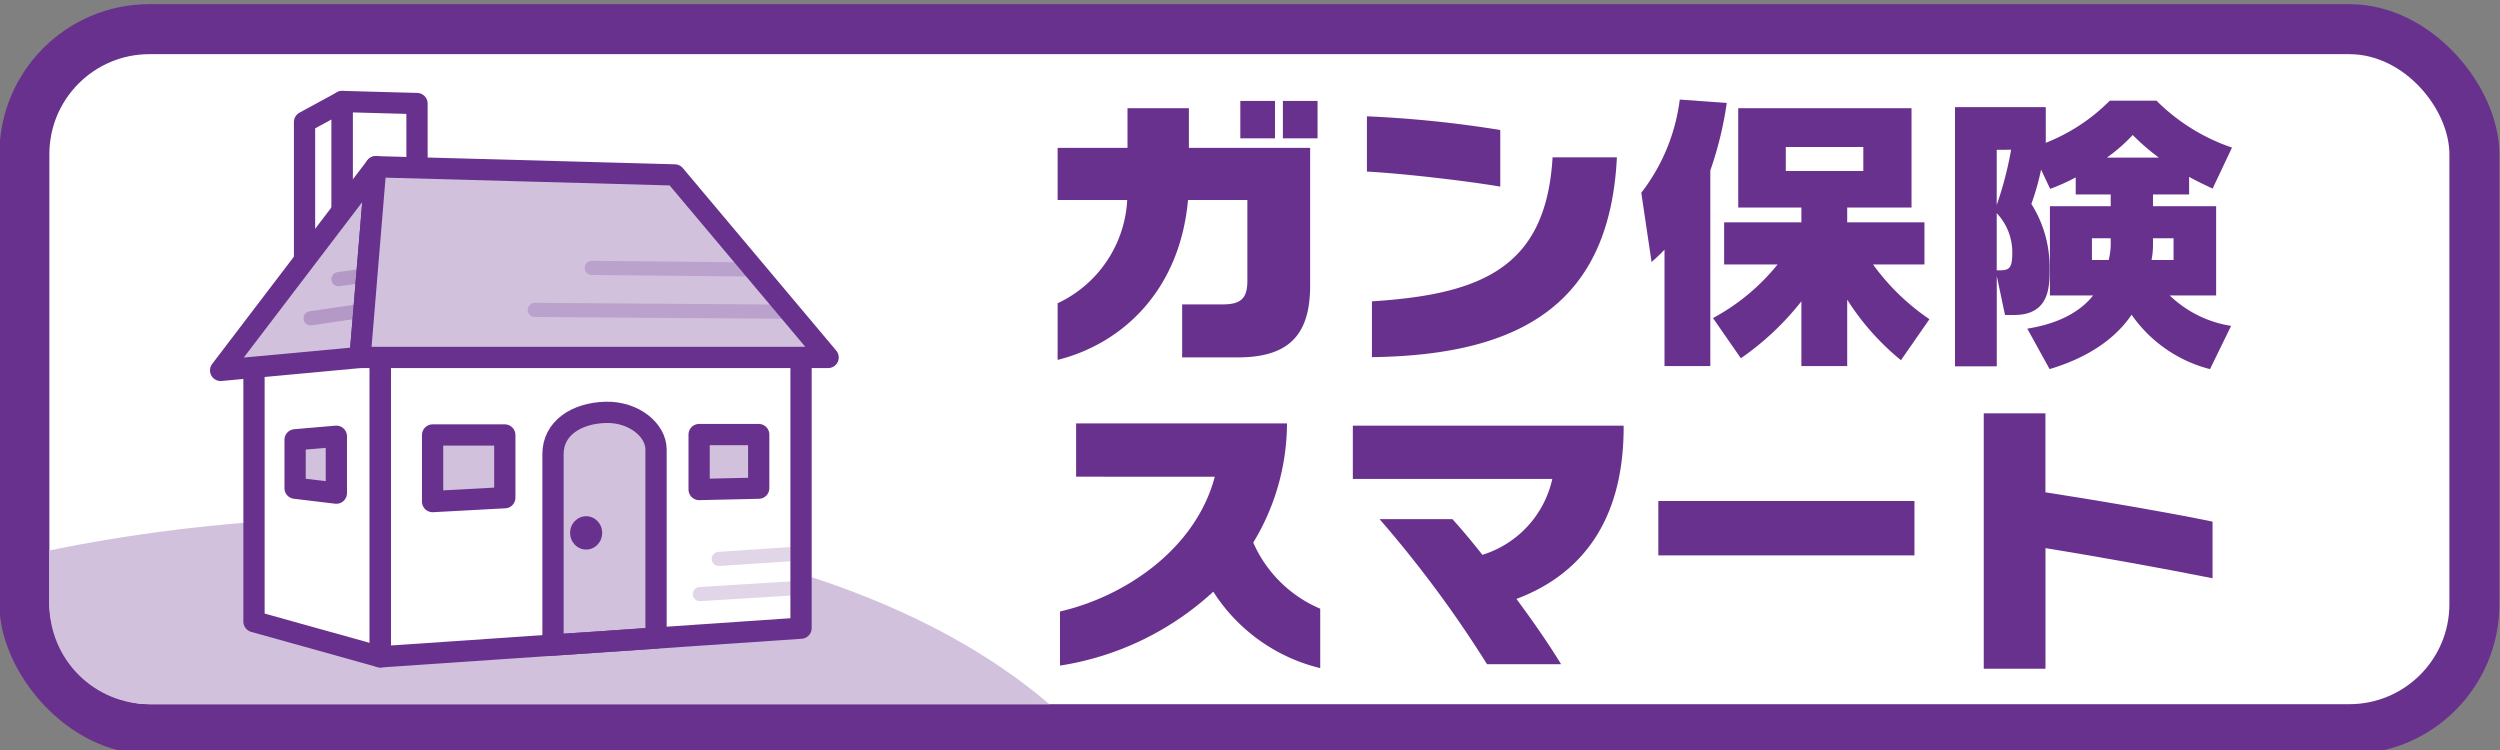 <svg xmlns="http://www.w3.org/2000/svg" xmlns:xlink="http://www.w3.org/1999/xlink" viewBox="0 0 200 60"><rect x="0" y="0" width="200" height="60" fill="#808080" stroke="none"/><defs><style>.a,.h,.i,.k,.l{fill:none;}.b{fill:#69318e;}.c,.f,.g{fill:#fff;}.d{clip-path:url(#a);}.e,.j{fill:#d2c1dd;}.f,.g,.i,.j{stroke:#69318e;stroke-width:1.701px;}.f,.h,.i,.j,.k,.l{stroke-linecap:round;}.f,.g,.h,.i,.j,.k,.l{stroke-linejoin:round;}.h{stroke:#b498c6;}.h,.k,.l{stroke-width:1.134px;}.k{stroke:#e1d6e8;}.l{stroke:#bba2cc;}</style><clipPath id="a"><path class="a" d="M11.95,4.334h84a8,8,0,0,1,8,8v36a8,8,0,0,1-8,8h-84a8,8,0,0,1-8-8v-36A8,8,0,0,1,11.95,4.334Z"/></clipPath></defs><title>logo_cancer_1</title><rect class="b" x="-0.05" y="0.333" width="200.001" height="60.001" rx="12" ry="12"/><rect class="c" x="3.95" y="4.333" width="192.001" height="52.001" rx="8" ry="8"/><g class="d"><path class="e" d="M83.951,56.334h-80v-12.3C29.961,38.687,65.467,40.536,83.951,56.334Z"/></g><polygon class="f" points="24.363 24.854 24.363 9.761 27.38 8.12 27.38 24.854 24.363 24.854"/><polygon class="f" points="27.38 8.12 33.361 8.284 33.361 24.854 27.38 24.854 27.38 8.12"/><polygon class="c" points="64.083 50.252 30.426 52.549 30.426 26.627 64.083 27.119 64.083 50.252"/><polygon class="g" points="30.426 52.549 20.32 49.731 20.32 28.432 30.426 26.627 30.426 52.549"/><polygon class="e" points="28.802 28.596 17.65 29.631 30.065 13.339 28.802 28.596"/><line class="h" x1="24.85" y1="25.464" x2="29.113" y2="24.839"/><line class="h" x1="27.078" y1="22.333" x2="29.346" y2="22.02"/><polygon class="i" points="28.802 28.596 17.65 29.631 30.065 13.339 28.802 28.596"/><path class="j" d="M44.241,51.606V36.313c0-2.016,1.826-3.266,4.227-3.325,2.221-.054,4.015,1.4,4.015,2.975v15.08Z"/><polygon class="j" points="40.384 39.815 34.608 40.127 34.608 34.799 40.384 34.799 40.384 39.815"/><polygon class="j" points="60.697 39.053 55.93 39.161 55.93 34.764 60.697 34.764 60.697 39.053"/><polygon class="j" points="26.908 39.452 23.608 39.055 23.608 35.184 26.908 34.901 26.908 39.452"/><ellipse class="b" cx="46.892" cy="42.631" rx="1.283" ry="1.334"/><line class="k" x1="55.99" y1="47.526" x2="64.083" y2="47.028"/><line class="k" x1="57.502" y1="44.713" x2="64.083" y2="44.278"/><polygon class="i" points="64.083 50.252 30.426 52.549 30.426 26.627 64.083 27.119 64.083 50.252"/><polygon class="e" points="28.802 28.596 66.249 28.596 53.976 13.994 30.065 13.339 28.802 28.596"/><line class="l" x1="42.78" y1="24.792" x2="63.175" y2="24.938"/><line class="l" x1="47.34" y1="21.432" x2="60.333" y2="21.557"/><polygon class="i" points="28.802 28.596 66.249 28.596 53.976 13.994 30.065 13.339 28.802 28.596"/><path class="b" d="M98.99,28.593H94.572V24.351h3.266c1.434,0,1.951-.491,1.951-1.875V16H95.041c-.657,7.256-5.263,11.5-10.432,12.792V24.262A9.686,9.686,0,0,0,90.177,16H84.609V11.828H90.2V8.658h4.911v3.17h9.7V22.833C104.817,26.9,103.008,28.593,98.99,28.593Zm.235-17.524V8.077H102v2.992Zm3.407,0V8.077h2.773v2.992Z"/><path class="b" d="M109.354,13.725V9.305A91.244,91.244,0,0,1,120.022,10.4v4.532C117.46,14.484,112.267,13.882,109.354,13.725Zm.4,14.846V24.106c8.882-.558,13.935-2.768,14.452-11.519h5.146C128.787,23.95,122.114,28.414,109.753,28.571Z"/><path class="b" d="M133.16,19.976a13.605,13.605,0,0,1-1.035.982l-.822-5.536a15.278,15.278,0,0,0,3.078-7.456l3.76.268a28.457,28.457,0,0,1-1.315,5.4V29.285H133.16Zm3.878,5.469a16.946,16.946,0,0,0,5.168-4.286H137.93V17.788h6.18V16.605h-5.052V8.658h13.864v7.947h-5.146v1.183h6.18v3.371h-4.112a18.037,18.037,0,0,0,4.512,4.376l-2.279,3.281a20.092,20.092,0,0,1-4.3-4.844v5.313H144.11V24.106a22.235,22.235,0,0,1-4.84,4.554Zm5.827-13.684v1.92h6.2v-1.92Z"/><path class="b" d="M163.663,11.426a15.009,15.009,0,0,0,5.122-3.371h3.736a15.623,15.623,0,0,0,6.039,3.751l-1.551,3.281c-.61-.29-1.2-.558-1.88-.938v1.407h-2.89v.938h5.052v7.143h-3.712a9.078,9.078,0,0,0,4.911,2.433L176.8,29.53a10.951,10.951,0,0,1-6.274-4.353c-2,2.969-5.5,4.019-6.557,4.353l-1.785-3.237c.916-.156,3.665-.625,5.264-2.656h-3.455V16.494h4.864v-.938h-2.8V14.194a16.216,16.216,0,0,1-2.044.915l-.728-1.54a19.505,19.505,0,0,1-.776,2.746,9.458,9.458,0,0,1,1.456,5.268c0,1.34,0,3.617-2.843,3.617H160.4l-.658-3.126v7.233H156.4V8.569h7.262Zm-3.925.558V16.4a28.472,28.472,0,0,0,1.151-4.42Zm0,9.644c.917,0,1.245,0,1.245-1.406a4.559,4.559,0,0,0-1.245-3.17Zm9.117-2.568h-1.5V20.8h1.34a5.408,5.408,0,0,0,.164-1.295Zm3.854-6.451a17.962,17.962,0,0,1-2.091-1.808,13.84,13.84,0,0,1-2.068,1.808Zm-.47,6.965a6.165,6.165,0,0,1-.117,1.228h1.762V19.06h-1.645Z"/><path class="b" d="M97.063,47.333A23.37,23.37,0,0,1,84.8,53.248v-4.33c5.217-1.2,10.857-5,12.384-10.782H86.089V33.872H102.96a18.462,18.462,0,0,1-2.7,9.533,10.193,10.193,0,0,0,5.358,5.291V53.45A14.076,14.076,0,0,1,97.063,47.333Z"/><path class="b" d="M121.315,47.914c1.409,1.9,2.679,3.75,3.571,5.223h-5.922a92.783,92.783,0,0,0-8.6-11.607h5.828c.752.826,1.574,1.807,2.4,2.857a8.224,8.224,0,0,0,5.593-6.072H108.226V34.051h21.665v.358C129.821,41.864,126.367,46.016,121.315,47.914Z"/><path class="b" d="M132.666,44.431V40.078h20.491v4.353Z"/><path class="b" d="M163.639,43.851V53.5H158.7V33.069h4.935v6.317c4.323.67,9.822,1.608,13.37,2.344v4.532C173.461,45.547,167.539,44.476,163.639,43.851Z"/></svg>